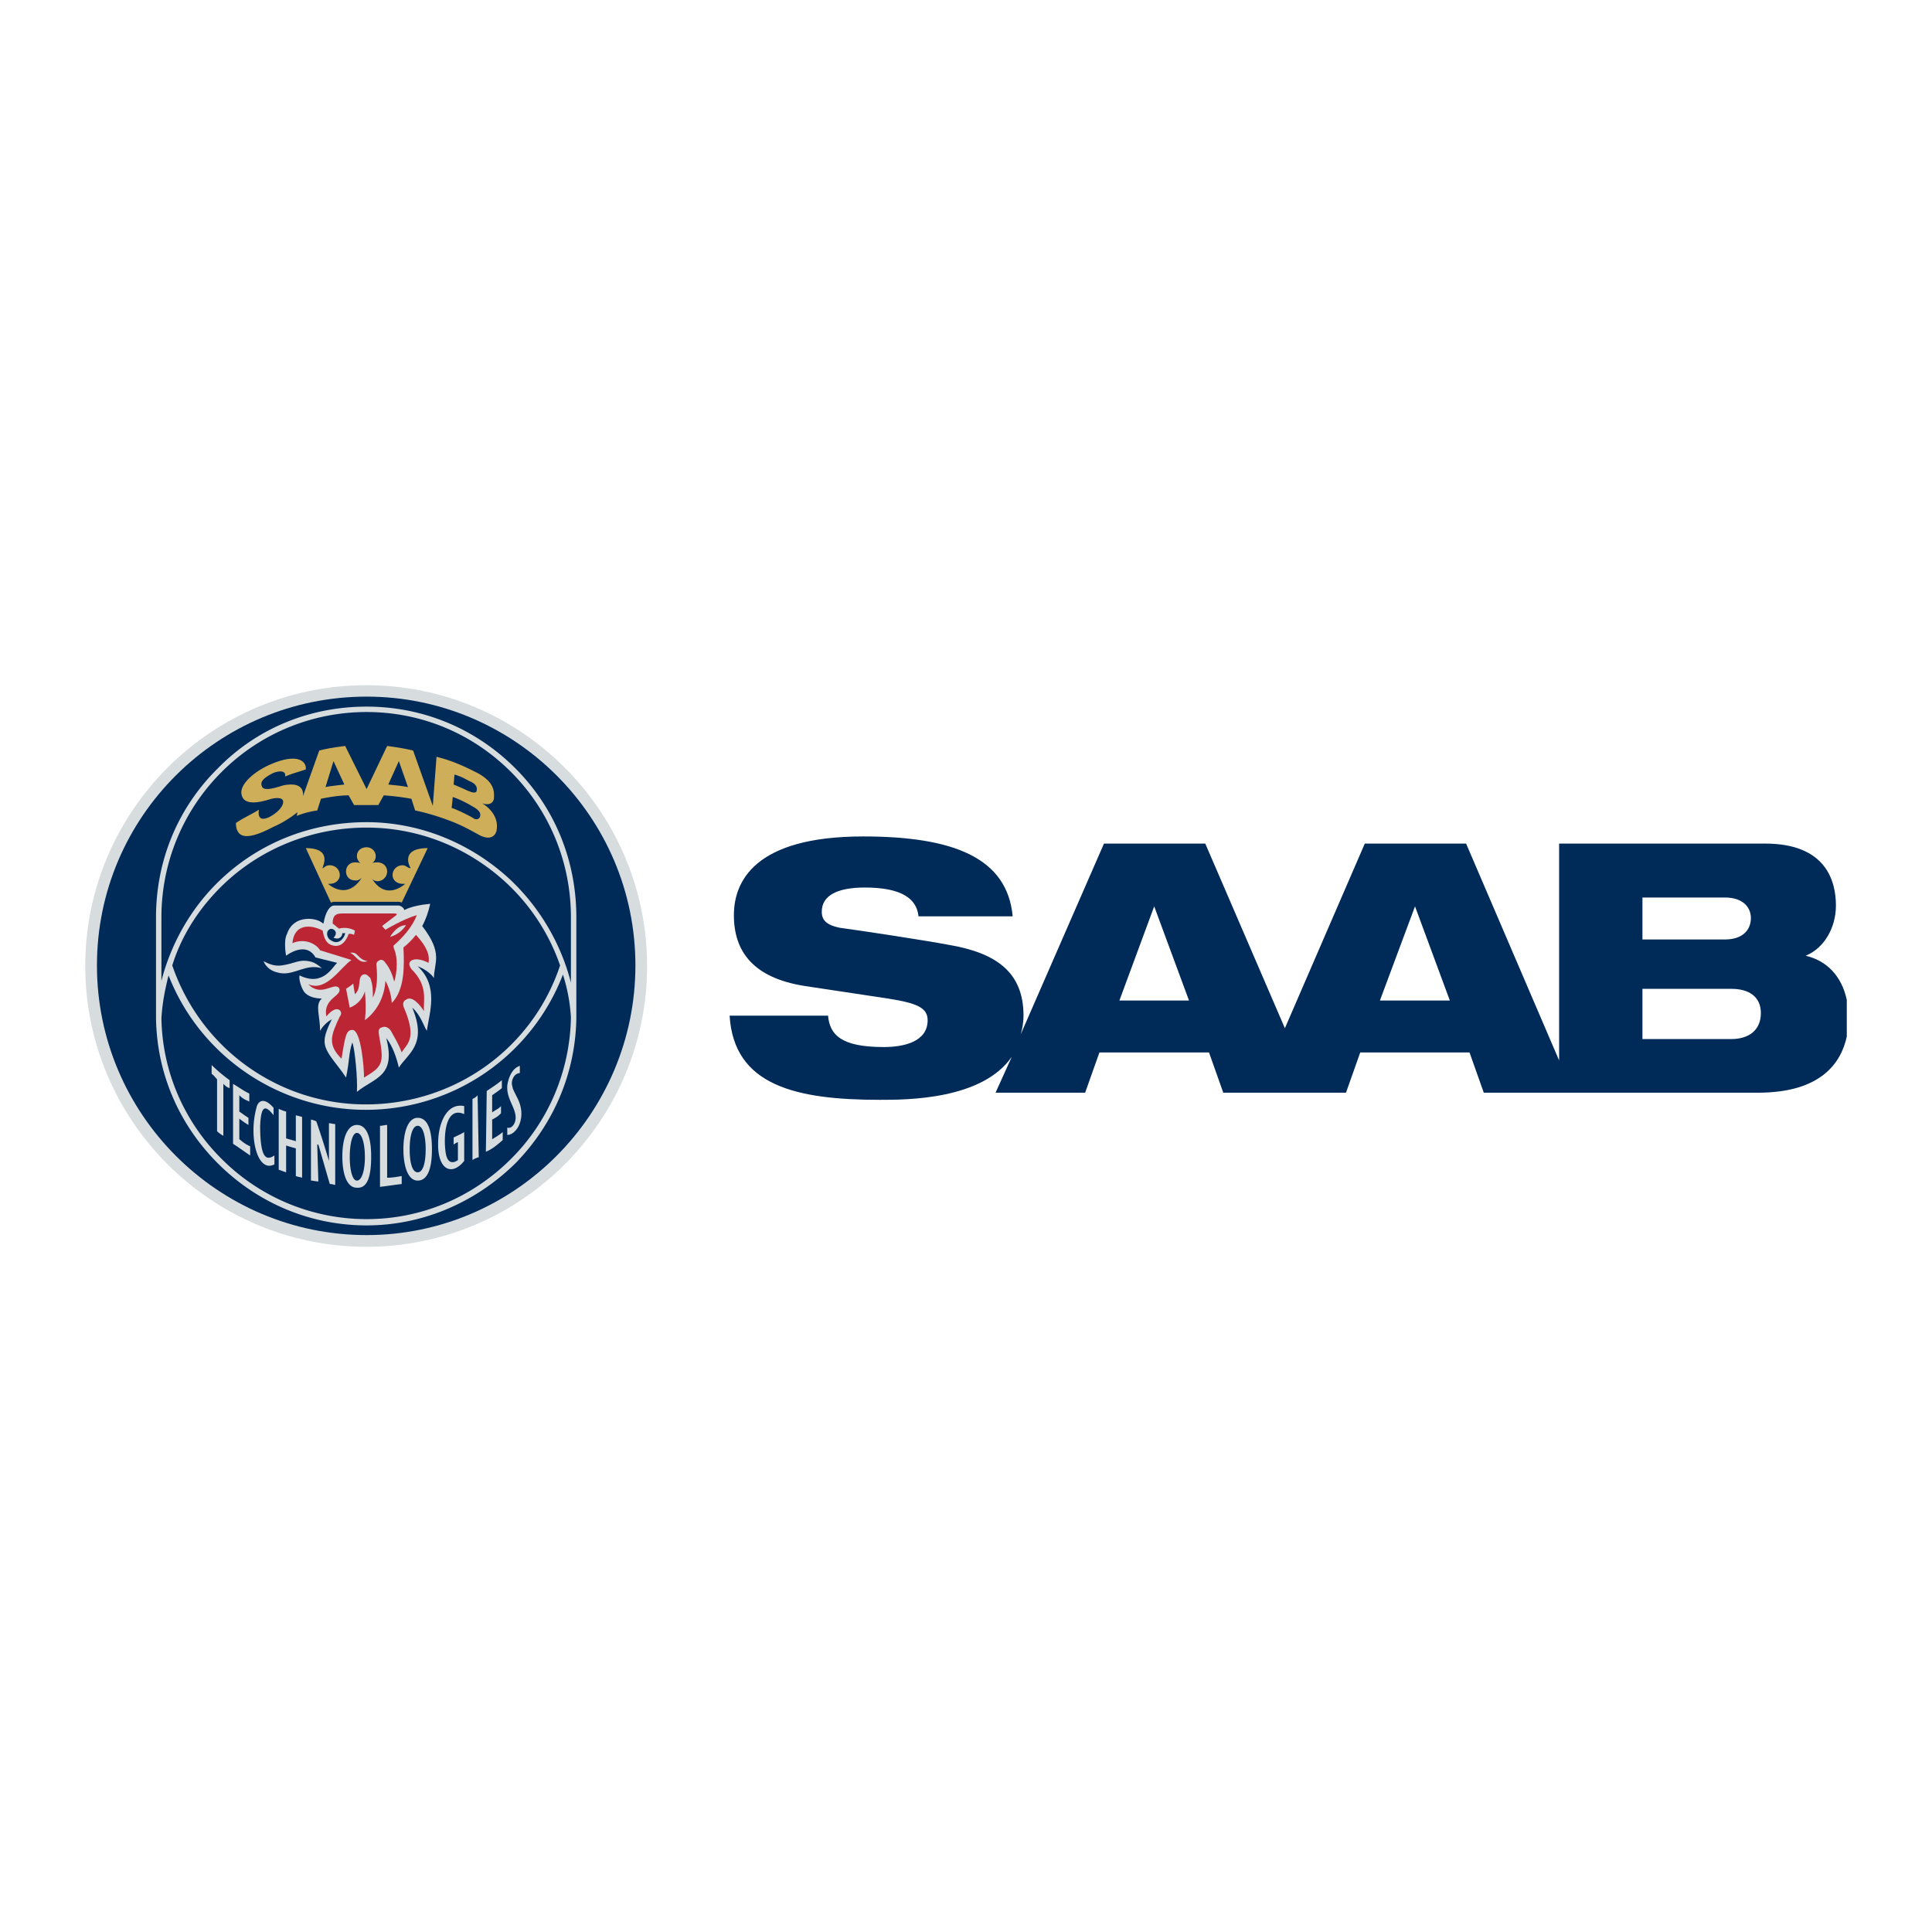<svg xmlns="http://www.w3.org/2000/svg" width="2500" height="2500" viewBox="0 0 192.756 192.756"><g fill-rule="evenodd" clip-rule="evenodd"><path fill="#fff" d="M0 0h192.756v192.756H0V0z"/><path d="M36.547 68.363c15.431 0 28.015 12.583 28.015 28.015s-12.584 28.015-28.015 28.015c-15.459 0-28.043-12.583-28.043-28.015 0-15.431 12.584-28.015 28.043-28.015z" fill="#d7dcdf"/><path d="M36.576 69.502c-14.833 0-26.904 11.986-26.904 26.819s12.071 26.904 26.904 26.904c14.748 0 26.819-12.071 26.819-26.904S51.324 69.502 36.576 69.502z" fill="#002a58"/><path d="M51.409 76.648c-4.014-4.014-9.281-6.149-14.833-6.149-5.637 0-10.904 2.135-14.833 6.149-4.014 3.958-6.178 9.224-6.178 14.862v10.078c.085 5.467 2.25 10.562 6.178 14.491 3.929 3.93 9.196 6.179 14.833 6.179 5.552 0 10.819-2.249 14.833-6.179 3.844-3.929 6.007-9.024 6.093-14.491V91.51c-.001-5.638-2.136-10.905-6.093-14.862zm-.427 38.976c-3.844 3.844-8.94 6.008-14.406 6.008a20.427 20.427 0 0 1-14.463-6.008c-3.758-3.729-5.922-8.74-6.007-14.036.085-1.509.37-2.933.712-4.271 3.132 8.028 10.99 13.41 19.673 13.41a21.055 21.055 0 0 0 19.673-13.495c.427 1.338.711 2.762.797 4.271-.086 5.295-2.221 10.392-5.979 14.121zM17.187 96.321c.968-3.132 2.848-5.979 5.353-8.313 3.758-3.474 8.769-5.438 14.036-5.438 5.182 0 10.107 1.964 13.951 5.523a20.317 20.317 0 0 1 5.353 8.229c-2.762 8.312-10.534 13.865-19.389 13.865-8.684 0-16.456-5.553-19.304-13.866zm39.773 1.708a21.535 21.535 0 0 0-6.064-10.278c-3.958-3.672-9.054-5.723-14.321-5.723-5.438 0-10.534 1.964-14.463 5.637-2.961 2.762-5.011 6.349-6.007 10.192V91.51c0-5.466 2.164-10.648 6.007-14.492s9.025-5.979 14.463-5.979c5.466 0 10.562 2.136 14.406 5.979s5.979 9.025 5.979 14.492v6.519z" fill="#d7dcdf"/><path d="M31.85 74.883c1.053-.285 2.59-.456 2.59-.456l2.135 4.299 2.05-4.299s1.452.171 2.591.456l1.965 5.523.37-4.897c1.424.341 2.677.882 4.214 1.68 1.423.826 1.594 1.623 1.509 2.505 0 0-.085.797-1.167.456 0 0 1.794.968 1.424 2.762-.171.626-.797.911-1.765.37-.826-.455-1.793-.996-2.961-1.423-1.964-.74-3.388-.997-3.388-.997l-.371-1.167a24.956 24.956 0 0 0-2.761-.342l-.541.968h-2.42l-.541-.968c-1.253 0-2.762.342-2.762.342l-.37 1.167a8.753 8.753 0 0 0-2.05.541l.085-.37c-1.253.997-2.392 1.452-2.392 1.452-.826.427-3.046 1.595-3.587.427-.171-.256-.171-.797-.171-.797.626-.456 1.594-.882 2.306-1.338 0 0-.342 1.423 1.082.712.456-.256.996-.627 1.253-1.167.37-.883-.712-.712-1.082-.626-.626.171-2.933.996-3.018-.626 0-1.054 1.594-2.307 3.217-2.933 2.505-.997 3.303-.114 3.217.626-.996.342-1.167.342-2.078.712.114-.37-.17-.712-1.139-.37-1.082.541-1.338.911-1.167 1.338.17.627 1.793 0 2.135-.085 2.249-.456 1.964.996 1.964 1.082l1.624-4.557zm.626 3.644c.342-.085 1.167-.17 1.879-.256l-1.082-2.334-.797 2.59zm12.584 2.078c.541.171 1.623.712 2.078.968 0 0 .427.37.712 0 .171-.341.085-.712-.797-1.167-.541-.342-1.537-.797-1.879-.883l-.114 1.082zm.199-2.334s.883.37 1.424.627c.256.085.37.171.626.171.171 0 .256-.086.256-.257.085-.541-.513-.797-.797-.911-.626-.342-.797-.427-1.423-.626l-.086.996zm-6.519 0c.711.086 1.053.086 1.964.256l-.911-2.591-1.053 2.335z" fill="#cfae59"/><path d="M26.298 95.894c.626.341 1.167.512 1.793.427 1.338-.171 1.794-.712 3.047-.342.512.171.968.626.968.626s-.342-.113-.626-.113c-1.338-.086-2.42.911-3.758.541-1.168-.257-1.424-1.139-1.424-1.139z" fill="#d7dcdf"/><path d="M33.643 96.064c-.455.342-1.366 2.421-3.758 1.253-.085.256.085 1.054.427 1.595.371.541 1.167.712 1.794.712-.712.626-.171 1.708-.171 3.217.456-.797 1.167-1.139 1.167-1.139s-.712 1.338-.712 2.05c-.114 1.167 1.139 2.221 2.135 3.758.37-1.794.256-2.42.626-3.502.257.626.542 3.673.456 4.926 1.765-1.424 3.929-1.509 2.932-5.353.626.712 1.082 2.135 1.253 2.933.911-1.424 2.875-2.307 1.338-5.979.826.712 1.167 1.88 1.452 2.307.256-1.766 1.224-4.47-.911-6.435.541.199 1.252.627 1.622 1.167 0-1.509.968-2.419-1.167-5.181.342-.626.626-1.423.797-2.221-.883.085-1.879.256-2.591.626 0-.114-.171-.37-.541-.456h-6.434c-.456 0-.883.626-1.082 1.793-.085 0-.256-.199-.513-.285-.825-.341-2.591-.341-3.132 1.338-.37.711-.085 2.164-.085 2.164s1.964-1.538 2.932.171l2.166.541zm-.626-2.249c-.37-.17-.541-.797-.199-1.053.285-.285 1.082.171.456.797.626.256.882-.171.882-.456h.285c-.086.457-.627 1.253-1.424.712z" fill="#d7dcdf"/><path d="M39.708 89.972c.256 0 .37.085.37.085l2.591-5.438c-2.79 0-1.794 1.879-1.708 1.964 0 .085-.171 0-.171 0-.199-.085-.37-.256-.626-.256-.541 0-.997.427-.997.968s.456.883.997.883h.256s-1.879 1.793-3.303-.513c-.171-.199.085.256.541.256a.979.979 0 0 0 .968-.968c0-.541-.427-.911-.968-.911-.171 0-.37 0-.541.085a.82.82 0 0 0 .37-.712c0-.541-.456-.883-.911-.883-.541 0-.968.342-.968.883 0 .284.171.541.342.712-.171-.085-.342-.085-.541-.085-.513 0-.883.37-.883.911 0 .513.37.883.883.883.455.085.711-.37.626-.171-1.509 2.221-3.303.513-3.303.513h.171c.541 0 .997-.342.997-.883s-.456-.968-.997-.968c-.256 0-.427.085-.626.256 0 0-.171.085-.085 0 0-.171.997-1.964-1.68-1.964l2.506 5.438s.171-.085.342-.085h6.348z" fill="#cfae59"/><path d="M42.754 96.064c.085-.541.085-1.338-1.252-2.79-.371.456-.797.911-1.253 1.252.085 1.708.171 4.214-1.167 5.552 0 0 0-1.082-.627-2.221-.085 1.424-.711 2.933-2.05 3.929 0 0 .171-1.081 0-2.875-.171.626-.711 1.338-1.509 1.622l-.37-1.879s.712-.455.712-.541c0 .086.171 1.082.171 1.082.711-.626.199-1.708.825-1.964.342-.114.513.171.712.341.256.712.256 1.253.256 1.965.456-.968.456-1.965.37-3.132-.085-.342.085-.512.342-.626.199-.085.456.114.541.284.456.541.712 1.253.883 1.88.285-.997.37-2.335 0-3.218-.085-.199-.085-.37-.085-.37.997-.882 1.879-1.879 2.334-3.046-1.338.37-3.132 1.452-3.132 1.452l-.341-.37 1.423-1.082c.085-.086.085-.171-.199-.171h-5.182c-.513 0-.968.085-.968.996l.626.513s.797-.256 1.595.199l-.085.427s-.342-.171-.541-.085c-.427 1.167-1.139 1.338-1.765 1.082-.626-.256-.74-.996-.826-1.423-1.167-.626-2.847-.712-3.018 1.253 1.253-.541 2.392.085 2.762.711l3.132.968c-1.082.712-2.505 3.217-4.299 2.42 1.252 1.338 2.591-.256 3.046.37.456.797-1.623.968-1.252 2.847.256-.342.882-.968 1.338-.626.256.284.085.541 0 .626-.882 1.879-1.252 2.79.171 4.214.37-2.249.456-2.875 1.082-2.875.883 0 1.167 3.843 1.167 4.754 1.794-1.082 2.05-1.338 1.509-4.128-.085-.541-.085-.797.285-.883.341-.171.711.086.882.342.342.626.797 1.366 1.082 2.164.427-.798 1.595-1.253.256-4.385-.171-.37-.171-.712.171-.883.626-.455 1.452.598 1.793 1.139-.085-1.053.456-2.505-1.253-4.185-.256-.37-.256-.627-.085-.797.455-.369 1.252-.113 1.793.171z" fill="#bb2534"/><path d="M34.896 95.068c.883-.171.712.626 1.766.826-.883.341-1.253-.74-1.766-.826zM40.505 92.307a2.722 2.722 0 0 1-1.595 1.167c.342-.541.883-1.167 1.595-1.167zM21.657 107.681c-.171-.171-.285-.37-.541-.541v-.883a15.315 15.315 0 0 0 1.793 1.51v.797c-.284-.086-.455-.256-.626-.428v5.183a2.892 2.892 0 0 1-.626-.456v-5.182zM23.251 108.136c.712.428 1.082.712 1.623.969v.797c-.37-.171-.626-.256-.997-.626v1.623c.37.256.626.455.911.626v.712a8.985 8.985 0 0 1-.911-.626v2.049c.37.285.541.456 1.082.712v.911c-.797-.541-.883-.626-1.708-1.167v-5.98zM27.38 116.165c-1.708.911-2.591-2.762-1.794-5.637.085-.513.626-1.253 1.708 0v.739c-.911-1.167-1.253-.825-1.338 1.054 0 3.502.711 3.417 1.423 2.961v.883h.001zM27.807 110.642c.284.086.37.171.74.257v2.676c.256.085.626.171.968.284v-2.591c.285.086.37.086.626.171v6.064c-.256-.085-.455-.085-.626-.171v-2.762a13.963 13.963 0 0 1-.968-.284v2.676c-.285-.085-.456-.171-.74-.256v-6.064zM31.024 111.695c.285.085.37.085.541.199.37 1.054.911 2.762 1.253 3.929v-3.758c.199 0 .456.085.626.085v6.064c-.17 0-.256-.085-.541-.085-.341-1.168-.797-2.762-1.139-3.93h-.114l.114 3.673c-.285 0-.541-.085-.74-.085v-6.092zM37.914 112.321c.285 0 .456-.085.711-.085v5.267c.456 0 .997-.085 1.452-.171v.798c-.74.085-1.452.199-2.164.284v-6.093h.001zM46.313 115.823c-1.253 1.595-2.762.883-2.591-2.078.085-1.965.996-3.729 2.591-3.389v.798c-2.221-.968-2.05 3.331-1.766 4.214.256.797.797.626 1.139.37v-1.794c-.17.086-.341.171-.427.256v-.712c.342-.17.797-.37 1.054-.54v2.875zM47.138 109.646c.171-.086.342-.171.513-.37l.114 6.178a2.122 2.122 0 0 0-.626.285v-6.093h-.001zM48.562 108.848c.541-.37 1.082-.712 1.509-1.081v.797c-.342.284-.626.455-.968.712v1.708c.341-.256.626-.342.882-.627v.712c-.256.285-.541.456-.882.627v1.964c.427-.256.712-.427 1.053-.711v.797c-.513.455-1.053.911-1.68 1.167l.086-6.065zM50.612 112.492c.37.199.996-.427.797-1.338-.17-.883-.882-1.68-.797-2.847 0 0 .171-1.623 1.252-1.965v.712c-.711.085-.797.882-.797.996 0 .257.085.427.085.513.171.455.455.911.626 1.338.712 1.794-.285 3.331-1.167 3.331v-.74h.001zM37.031 115.368c0 1.793-.285 3.217-1.423 3.131-.997 0-1.452-1.338-1.452-3.131 0-1.709.456-3.132 1.452-3.132 1.054 0 1.423 1.423 1.423 3.132zm-1.423-2.335c-.456 0-.712 1.082-.712 2.42 0 1.253.256 2.335.712 2.335.512 0 .797-1.082.797-2.335 0-1.338-.285-2.42-.797-2.42zM43.095 114.656c0 1.708-.341 3.132-1.423 3.132-.968 0-1.424-1.424-1.424-3.132s.456-3.132 1.424-3.132c1.082 0 1.423 1.424 1.423 3.132zm-1.423-2.335c-.542 0-.798 1.082-.798 2.335 0 1.338.256 2.306.798 2.306.541 0 .797-.968.797-2.306 0-1.253-.256-2.335-.797-2.335z" fill="#d7dcdf"/><path d="M180.152 95.353c1.766-.711 3.018-2.705 3.018-5.011 0-2.42-.967-6.178-7.061-6.178h-20.555v21.638l-9.281-21.638h-10.107l-7.973 18.421-7.943-18.421h-10.107l-8.312 19.047c.17-.541.285-1.253.285-1.879 0-4.385-2.791-6.264-7.431-7.061-2.42-.456-8.769-1.423-10.904-1.708-1.253-.256-1.793-.712-1.793-1.594 0-1.623 1.538-2.42 4.299-2.42 3.758 0 5.182 1.167 5.353 2.875h9.396c-.541-5.836-5.894-7.972-14.919-7.972-10.904 0-12.897 4.556-12.897 7.858 0 3.672 1.993 6.263 7.061 7.061l8.313 1.253c2.875.455 3.957.91 3.957 2.163 0 2.136-2.334 2.677-4.384 2.677-4.299 0-5.381-1.253-5.552-3.132h-9.822c.427 6.976 6.604 8.398 15.003 8.398 2.676 0 10.192 0 13.153-4.299l-1.623 3.587h8.939l1.424-4.014h10.934l1.424 4.014h12.242l1.422-4.014h10.904l1.424 4.014H175.4c6.234 0 8.283-2.932 8.854-5.608v-3.644c-.514-2.42-2.024-3.929-4.102-4.413zm-68.47 4.47l3.473-9.396 3.473 9.396h-6.946zm25.992 0l3.502-9.396 3.475 9.396h-6.977zm26.193-10.278h8.229c1.793 0 2.59.968 2.59 2.05 0 1.167-.797 2.136-2.59 2.136h-8.229v-4.186zm8.854 14.122h-8.854v-5.012h8.854c1.795 0 2.961.798 2.961 2.42 0 1.681-1.166 2.592-2.961 2.592z" fill="#002a58"/></g></svg>